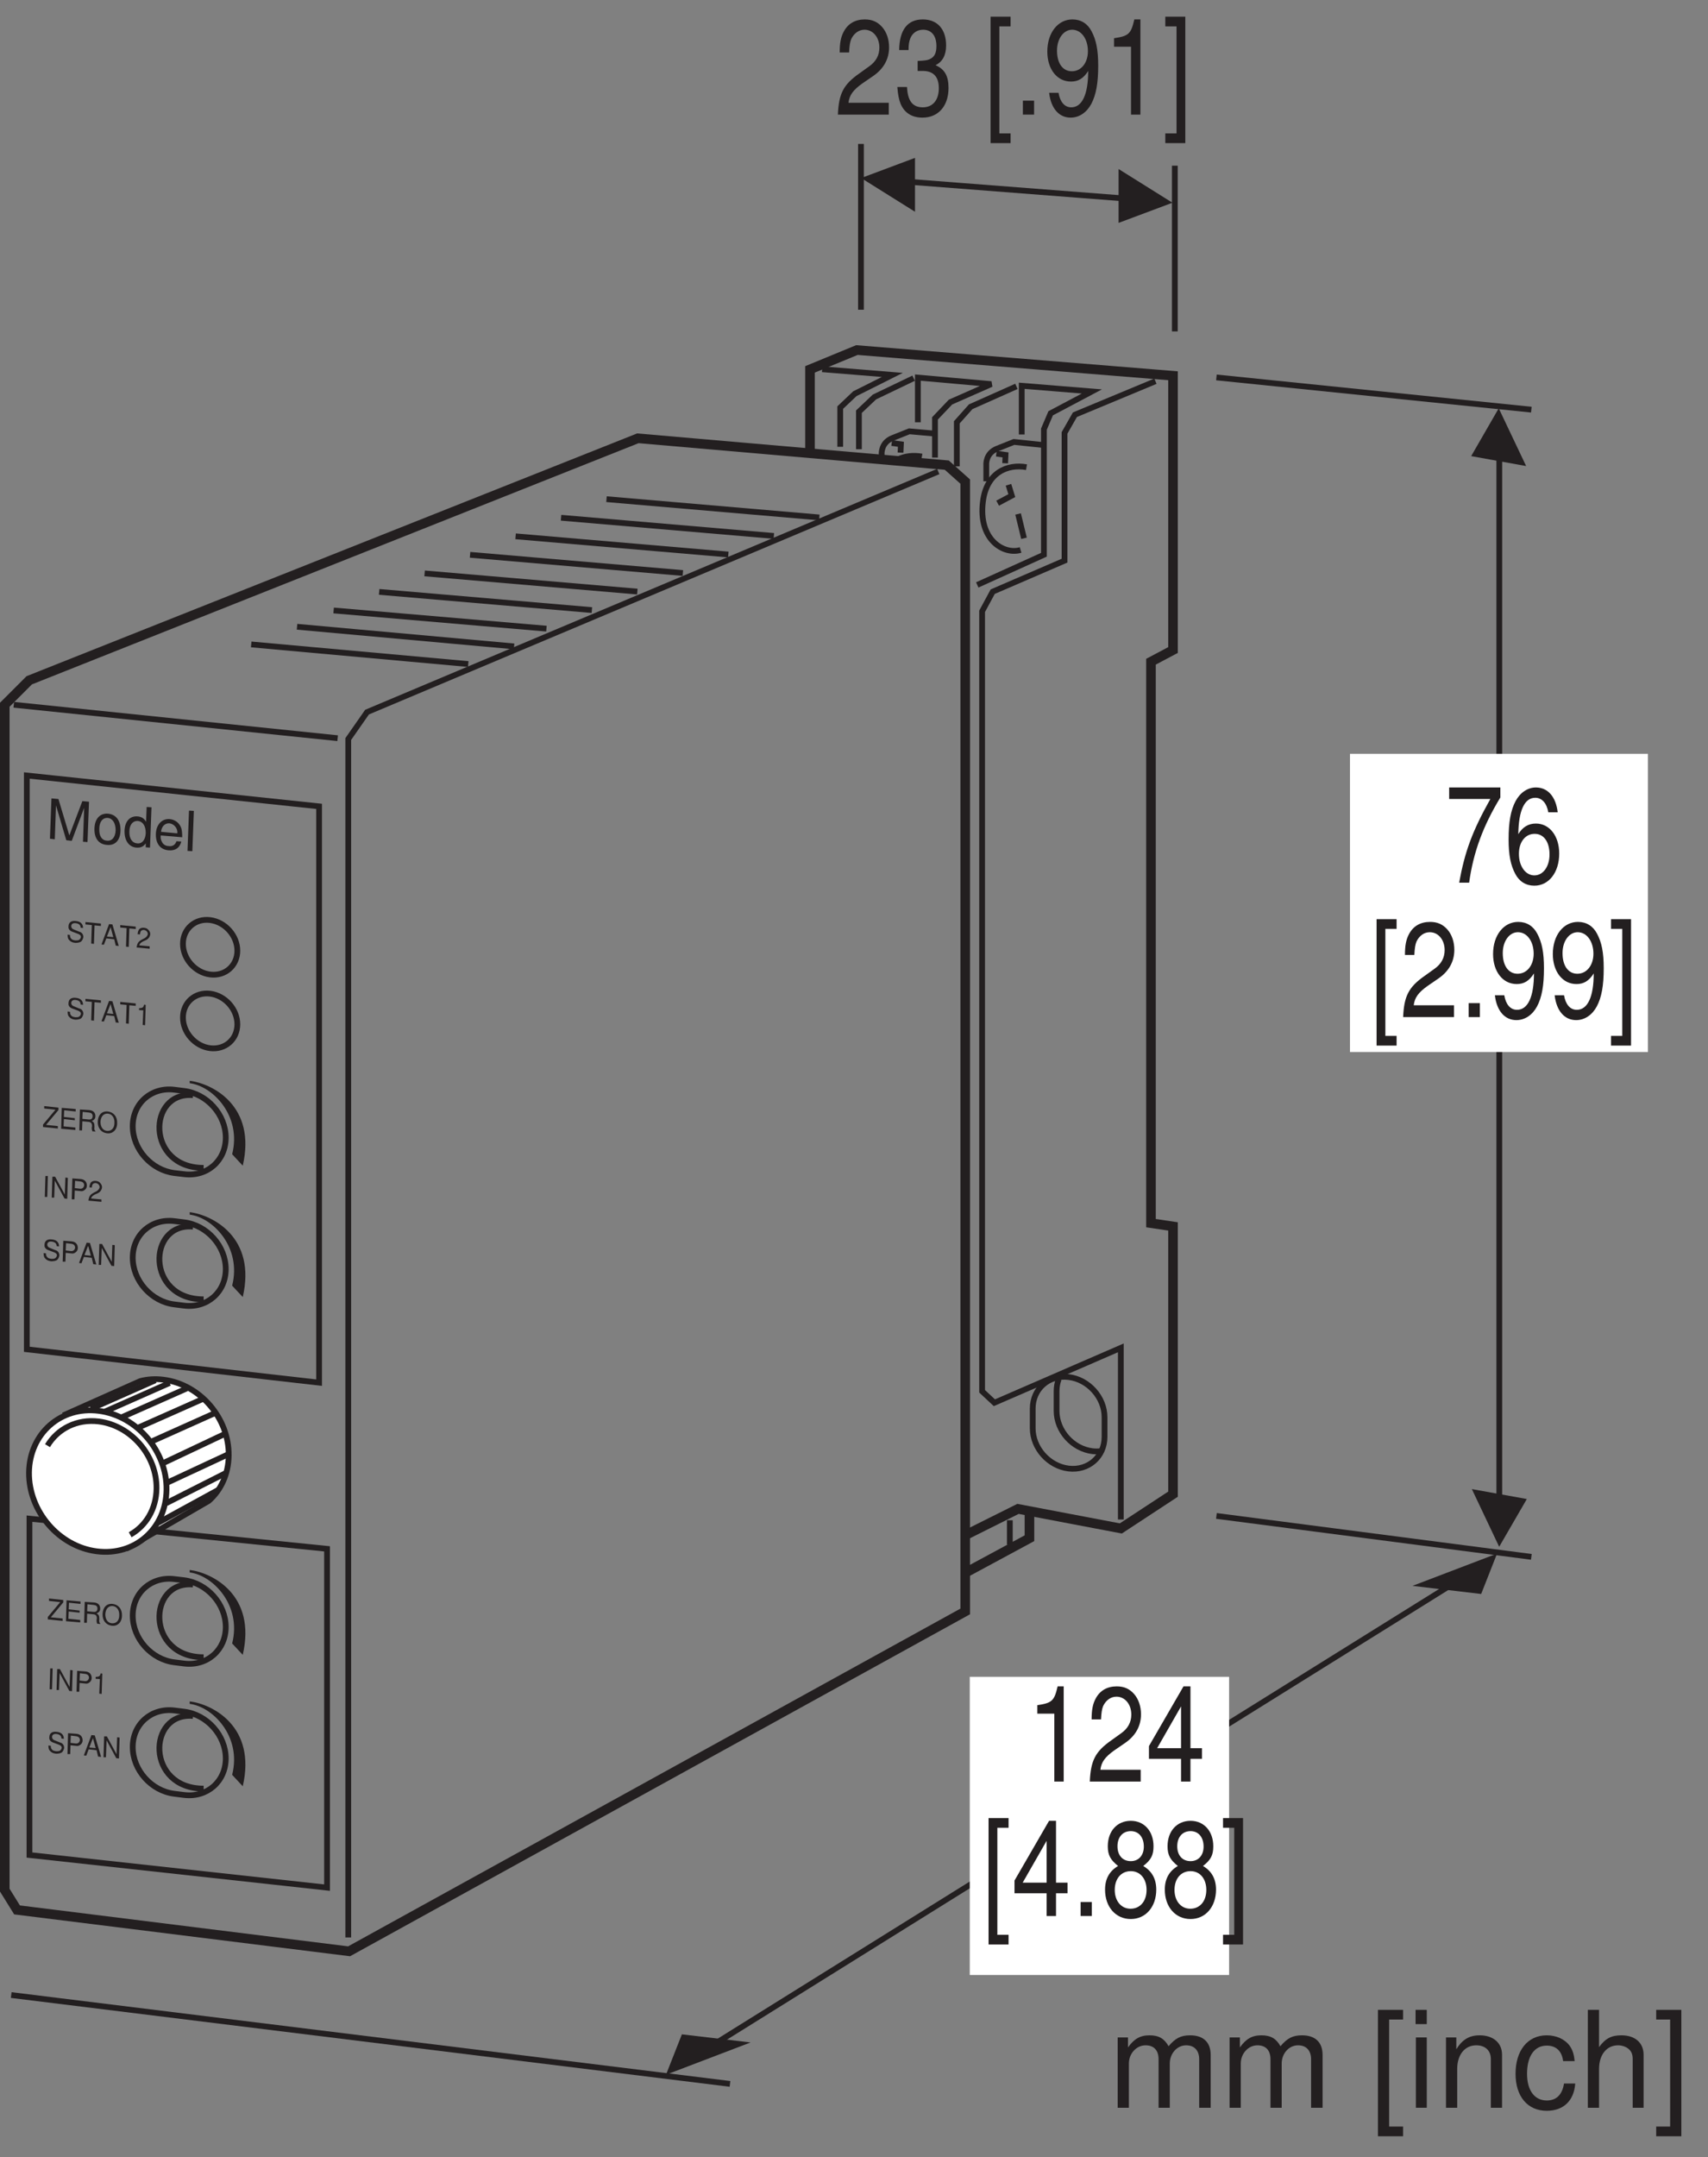 <?xml version="1.0" encoding="UTF-8"?>
<svg xmlns="http://www.w3.org/2000/svg" xmlns:xlink="http://www.w3.org/1999/xlink" width="88.09pt" height="111.17pt" viewBox="0 0 88.09 111.17" version="1.2">
<rect x="0" y="0" width="88.09" height="111.17" fill="#808080" stroke="none"/>
<defs>
<g>
<symbol overflow="visible" id="glyph0-0">
<path style="stroke:none;" d=""/>
</symbol>
<symbol overflow="visible" id="glyph0-1">
<path style="stroke:none;" d="M 1.344 0.125 L 1.984 -1.578 L 1.922 0.172 L 2.156 0.188 L 2.234 -1.891 L 1.891 -1.922 L 1.219 -0.156 L 0.656 -2.031 L 0.297 -2.062 L 0.219 0.016 L 0.469 0.047 L 0.531 -1.703 L 1.062 0.094 Z M 1.344 0.125 "/>
</symbol>
<symbol overflow="visible" id="glyph0-2">
<path style="stroke:none;" d="M 0.844 -1.484 C 0.422 -1.516 0.156 -1.219 0.141 -0.719 C 0.125 -0.219 0.359 0.094 0.781 0.125 C 1.203 0.172 1.469 -0.109 1.484 -0.594 C 1.5 -1.125 1.266 -1.438 0.844 -1.484 Z M 0.828 -1.266 C 1.094 -1.234 1.234 -0.984 1.234 -0.625 C 1.219 -0.266 1.047 -0.062 0.781 -0.094 C 0.516 -0.109 0.375 -0.344 0.391 -0.703 C 0.391 -1.062 0.562 -1.281 0.828 -1.266 Z M 0.828 -1.266 "/>
</symbol>
<symbol overflow="visible" id="glyph0-3">
<path style="stroke:none;" d="M 1.5 -1.953 L 1.25 -1.969 L 1.219 -1.203 C 1.125 -1.375 0.984 -1.469 0.781 -1.484 C 0.391 -1.516 0.125 -1.234 0.109 -0.75 C 0.094 -0.25 0.328 0.094 0.719 0.125 C 0.938 0.141 1.078 0.078 1.203 -0.094 L 1.203 0.109 L 1.422 0.125 Z M 0.797 -1.25 C 1.062 -1.219 1.203 -0.984 1.203 -0.625 C 1.188 -0.281 1.016 -0.062 0.766 -0.094 C 0.5 -0.109 0.344 -0.359 0.359 -0.703 C 0.359 -1.062 0.547 -1.266 0.797 -1.25 Z M 0.797 -1.25 "/>
</symbol>
<symbol overflow="visible" id="glyph0-4">
<path style="stroke:none;" d="M 1.5 -0.547 C 1.5 -0.766 1.484 -0.906 1.453 -1.016 C 1.359 -1.281 1.141 -1.453 0.859 -1.484 C 0.453 -1.516 0.156 -1.203 0.141 -0.719 C 0.125 -0.219 0.375 0.094 0.797 0.125 C 1.141 0.156 1.375 0 1.453 -0.328 L 1.203 -0.344 C 1.141 -0.156 1 -0.062 0.797 -0.094 C 0.656 -0.094 0.516 -0.172 0.453 -0.312 C 0.406 -0.406 0.375 -0.484 0.391 -0.641 Z M 0.406 -0.828 C 0.438 -1.109 0.609 -1.281 0.844 -1.266 C 1.078 -1.234 1.266 -1.016 1.25 -0.766 C 1.25 -0.766 1.25 -0.766 1.234 -0.75 Z M 0.406 -0.828 "/>
</symbol>
<symbol overflow="visible" id="glyph0-5">
<path style="stroke:none;" d="M 0.516 -2.047 L 0.266 -2.062 L 0.188 0.016 L 0.438 0.031 Z M 0.516 -2.047 "/>
</symbol>
<symbol overflow="visible" id="glyph1-0">
<path style="stroke:none;" d=""/>
</symbol>
<symbol overflow="visible" id="glyph1-1">
<path style="stroke:none;" d="M 0.875 -0.688 C 0.875 -0.906 0.734 -1.031 0.5 -1.047 C 0.266 -1.078 0.125 -0.969 0.125 -0.766 C 0.109 -0.641 0.188 -0.547 0.312 -0.5 L 0.562 -0.406 C 0.703 -0.359 0.766 -0.312 0.766 -0.219 C 0.75 -0.156 0.719 -0.109 0.672 -0.078 C 0.625 -0.047 0.562 -0.047 0.484 -0.047 C 0.375 -0.062 0.297 -0.078 0.25 -0.156 C 0.203 -0.203 0.203 -0.266 0.203 -0.328 L 0.078 -0.344 C 0.078 -0.25 0.094 -0.156 0.125 -0.109 C 0.203 0 0.312 0.062 0.469 0.078 C 0.594 0.078 0.688 0.062 0.766 0.016 C 0.828 -0.031 0.875 -0.125 0.891 -0.219 C 0.891 -0.359 0.812 -0.469 0.672 -0.5 L 0.406 -0.609 C 0.312 -0.641 0.266 -0.703 0.266 -0.781 C 0.266 -0.891 0.359 -0.953 0.484 -0.938 C 0.656 -0.922 0.75 -0.844 0.75 -0.703 Z M 0.875 -0.688 "/>
</symbol>
<symbol overflow="visible" id="glyph1-2">
<path style="stroke:none;" d="M 0.281 -0.438 L 0.594 -0.406 C 0.672 -0.391 0.734 -0.422 0.797 -0.469 C 0.859 -0.516 0.906 -0.594 0.906 -0.688 C 0.906 -0.891 0.781 -1.016 0.578 -1.031 L 0.156 -1.062 L 0.125 0.016 L 0.266 0.016 Z M 0.281 -0.562 L 0.297 -0.938 L 0.562 -0.906 C 0.688 -0.891 0.766 -0.828 0.766 -0.703 C 0.75 -0.594 0.672 -0.516 0.547 -0.531 Z M 0.281 -0.562 "/>
</symbol>
<symbol overflow="visible" id="glyph1-3">
<path style="stroke:none;" d="M 0.688 -0.266 L 0.766 0.062 L 0.922 0.078 L 0.594 -1.031 L 0.422 -1.047 L 0.031 0 L 0.156 0.016 L 0.281 -0.312 Z M 0.641 -0.375 L 0.312 -0.406 L 0.5 -0.891 Z M 0.641 -0.375 "/>
</symbol>
<symbol overflow="visible" id="glyph1-4">
<path style="stroke:none;" d="M 0.938 -1 L 0.812 -1.016 L 0.781 -0.141 L 0.281 -1.062 L 0.141 -1.062 L 0.109 0.016 L 0.234 0.016 L 0.266 -0.859 L 0.766 0.062 L 0.906 0.078 Z M 0.938 -1 "/>
</symbol>
<symbol overflow="visible" id="glyph1-5">
<path style="stroke:none;" d="M 0.844 -1 L 0.109 -1.078 L 0.109 -0.953 L 0.688 -0.891 L 0.047 -0.125 L 0.047 0 L 0.812 0.078 L 0.812 -0.047 L 0.203 -0.109 L 0.844 -0.875 Z M 0.844 -1 "/>
</symbol>
<symbol overflow="visible" id="glyph1-6">
<path style="stroke:none;" d="M 0.266 -0.484 L 0.828 -0.422 L 0.828 -0.531 L 0.266 -0.594 L 0.281 -0.938 L 0.875 -0.875 L 0.875 -1 L 0.156 -1.062 L 0.125 0.016 L 0.859 0.078 L 0.859 -0.047 L 0.25 -0.109 Z M 0.266 -0.484 "/>
</symbol>
<symbol overflow="visible" id="glyph1-7">
<path style="stroke:none;" d="M 0.281 -0.453 L 0.609 -0.422 C 0.734 -0.406 0.781 -0.344 0.781 -0.203 L 0.766 -0.109 C 0.766 -0.047 0.781 0.016 0.797 0.062 L 0.953 0.078 L 0.953 0.047 C 0.906 0.016 0.891 -0.031 0.906 -0.172 C 0.906 -0.359 0.875 -0.406 0.766 -0.469 C 0.891 -0.516 0.953 -0.594 0.953 -0.719 C 0.953 -0.906 0.828 -1.016 0.641 -1.031 L 0.156 -1.062 L 0.125 0.016 L 0.266 0.016 Z M 0.281 -0.578 L 0.297 -0.938 L 0.609 -0.906 C 0.688 -0.891 0.719 -0.891 0.75 -0.859 C 0.797 -0.828 0.812 -0.781 0.812 -0.703 C 0.797 -0.578 0.734 -0.531 0.594 -0.547 Z M 0.281 -0.578 "/>
</symbol>
<symbol overflow="visible" id="glyph1-8">
<path style="stroke:none;" d="M 0.578 -1.047 C 0.281 -1.078 0.078 -0.875 0.062 -0.531 C 0.047 -0.188 0.25 0.047 0.547 0.078 C 0.672 0.094 0.781 0.062 0.859 0 C 0.984 -0.078 1.062 -0.25 1.062 -0.438 C 1.078 -0.781 0.875 -1.016 0.578 -1.047 Z M 0.578 -0.938 C 0.797 -0.922 0.938 -0.719 0.922 -0.453 C 0.922 -0.188 0.766 -0.031 0.547 -0.047 C 0.328 -0.062 0.203 -0.25 0.203 -0.516 C 0.219 -0.781 0.359 -0.953 0.578 -0.938 Z M 0.578 -0.938 "/>
</symbol>
<symbol overflow="visible" id="glyph1-9">
<path style="stroke:none;" d="M 0.297 -1.062 L 0.172 -1.062 L 0.141 0.016 L 0.266 0.016 Z M 0.297 -1.062 "/>
</symbol>
<symbol overflow="visible" id="glyph1-10">
<path style="stroke:none;" d="M 0.391 -0.719 L 0.359 0.031 L 0.484 0.047 L 0.516 -1 L 0.438 -1.016 C 0.391 -0.859 0.359 -0.844 0.172 -0.828 L 0.172 -0.734 Z M 0.391 -0.719 "/>
</symbol>
<symbol overflow="visible" id="glyph1-11">
<path style="stroke:none;" d="M 0.531 -0.906 L 0.859 -0.875 L 0.859 -1 L 0.062 -1.078 L 0.062 -0.953 L 0.391 -0.922 L 0.359 0.031 L 0.5 0.047 Z M 0.531 -0.906 "/>
</symbol>
<symbol overflow="visible" id="glyph1-12">
<path style="stroke:none;" d="M 0.719 -0.062 L 0.188 -0.109 C 0.203 -0.203 0.266 -0.25 0.375 -0.312 L 0.516 -0.375 C 0.656 -0.438 0.734 -0.547 0.75 -0.688 C 0.75 -0.766 0.719 -0.844 0.656 -0.906 C 0.594 -0.984 0.531 -1 0.438 -1.016 C 0.297 -1.031 0.203 -0.984 0.156 -0.906 C 0.125 -0.844 0.109 -0.797 0.094 -0.688 L 0.219 -0.672 C 0.234 -0.75 0.234 -0.781 0.25 -0.812 C 0.281 -0.891 0.359 -0.906 0.422 -0.906 C 0.531 -0.891 0.625 -0.812 0.625 -0.688 C 0.609 -0.609 0.562 -0.547 0.469 -0.484 L 0.344 -0.422 C 0.141 -0.312 0.078 -0.234 0.047 0 L 0.719 0.062 Z M 0.719 -0.062 "/>
</symbol>
<symbol overflow="visible" id="glyph2-0">
<path style="stroke:none;" d=""/>
</symbol>
<symbol overflow="visible" id="glyph2-1">
<path style="stroke:none;" d="M 2.812 -0.609 L 0.734 -0.609 C 0.781 -1 0.969 -1.266 1.453 -1.609 L 2 -1.984 C 2.547 -2.359 2.828 -2.859 2.828 -3.469 C 2.828 -3.875 2.703 -4.25 2.469 -4.516 C 2.234 -4.781 1.953 -4.906 1.578 -4.906 C 1.078 -4.906 0.703 -4.688 0.484 -4.266 C 0.344 -4 0.281 -3.703 0.281 -3.203 L 0.766 -3.203 C 0.781 -3.531 0.812 -3.734 0.875 -3.891 C 1.016 -4.188 1.266 -4.375 1.562 -4.375 C 2 -4.375 2.328 -3.984 2.328 -3.453 C 2.328 -3.062 2.156 -2.734 1.797 -2.484 L 1.297 -2.125 C 0.469 -1.547 0.234 -1.078 0.188 0 L 2.812 0 Z M 2.812 -0.609 "/>
</symbol>
<symbol overflow="visible" id="glyph2-2">
<path style="stroke:none;" d="M 1.219 -2.25 L 1.484 -2.25 C 2.031 -2.25 2.312 -1.953 2.312 -1.359 C 2.312 -0.75 2 -0.375 1.484 -0.375 C 0.953 -0.375 0.703 -0.719 0.672 -1.422 L 0.172 -1.422 C 0.203 -1.031 0.25 -0.781 0.344 -0.547 C 0.547 -0.078 0.938 0.156 1.469 0.156 C 2.281 0.156 2.812 -0.438 2.812 -1.375 C 2.812 -2 2.609 -2.344 2.141 -2.547 C 2.5 -2.719 2.688 -3.062 2.688 -3.562 C 2.688 -4.406 2.234 -4.906 1.484 -4.906 C 0.703 -4.906 0.281 -4.375 0.266 -3.328 L 0.75 -3.328 C 0.75 -3.625 0.781 -3.781 0.844 -3.938 C 0.953 -4.203 1.188 -4.375 1.5 -4.375 C 1.938 -4.375 2.188 -4.062 2.188 -3.531 C 2.188 -3.188 2.094 -2.984 1.875 -2.875 C 1.734 -2.797 1.562 -2.781 1.219 -2.766 Z M 1.219 -2.25 "/>
</symbol>
<symbol overflow="visible" id="glyph2-3">
<path style="stroke:none;" d=""/>
</symbol>
<symbol overflow="visible" id="glyph2-4">
<path style="stroke:none;" d="M 1.391 -5.047 L 0.359 -5.047 L 0.359 1.469 L 1.391 1.469 L 1.391 0.969 L 0.812 0.969 L 0.812 -4.547 L 1.391 -4.547 Z M 1.391 -5.047 "/>
</symbol>
<symbol overflow="visible" id="glyph2-5">
<path style="stroke:none;" d="M 1.062 -0.719 L 0.484 -0.719 L 0.484 0 L 1.062 0 Z M 1.062 -0.719 "/>
</symbol>
<symbol overflow="visible" id="glyph2-6">
<path style="stroke:none;" d="M 0.297 -1.125 C 0.391 -0.312 0.812 0.156 1.406 0.156 C 1.844 0.156 2.234 -0.109 2.469 -0.547 C 2.719 -1.016 2.828 -1.625 2.828 -2.516 C 2.828 -3.344 2.719 -3.859 2.484 -4.297 C 2.281 -4.688 1.938 -4.906 1.5 -4.906 C 0.75 -4.906 0.203 -4.219 0.203 -3.25 C 0.203 -2.344 0.703 -1.703 1.422 -1.703 C 1.797 -1.703 2.062 -1.859 2.312 -2.25 C 2.312 -1.047 2 -0.375 1.438 -0.375 C 1.094 -0.375 0.859 -0.656 0.781 -1.125 Z M 1.484 -4.375 C 1.953 -4.375 2.297 -3.906 2.297 -3.266 C 2.297 -2.672 1.953 -2.234 1.469 -2.234 C 1 -2.234 0.703 -2.641 0.703 -3.297 C 0.703 -3.922 1.047 -4.375 1.484 -4.375 Z M 1.484 -4.375 "/>
</symbol>
<symbol overflow="visible" id="glyph2-7">
<path style="stroke:none;" d="M 1.438 -3.5 L 1.438 0 L 1.922 0 L 1.922 -4.906 L 1.609 -4.906 C 1.438 -4.156 1.312 -4.047 0.562 -3.938 L 0.562 -3.5 Z M 1.438 -3.5 "/>
</symbol>
<symbol overflow="visible" id="glyph2-8">
<path style="stroke:none;" d="M 0.125 1.469 L 1.156 1.469 L 1.156 -5.047 L 0.125 -5.047 L 0.125 -4.547 L 0.703 -4.547 L 0.703 0.969 L 0.125 0.969 Z M 0.125 1.469 "/>
</symbol>
<symbol overflow="visible" id="glyph2-9">
<path style="stroke:none;" d="M 2.891 -4.906 L 0.25 -4.906 L 0.25 -4.312 L 2.375 -4.312 C 1.438 -2.641 1.062 -1.609 0.766 0 L 1.281 0 C 1.5 -1.578 2 -2.922 2.891 -4.391 Z M 2.891 -4.906 "/>
</symbol>
<symbol overflow="visible" id="glyph2-10">
<path style="stroke:none;" d="M 2.766 -3.625 C 2.672 -4.438 2.25 -4.906 1.641 -4.906 C 1.219 -4.906 0.828 -4.641 0.594 -4.203 C 0.344 -3.734 0.234 -3.125 0.234 -2.234 C 0.234 -1.406 0.344 -0.891 0.578 -0.453 C 0.781 -0.062 1.125 0.156 1.562 0.156 C 2.312 0.156 2.844 -0.531 2.844 -1.5 C 2.844 -2.406 2.344 -3.047 1.641 -3.047 C 1.25 -3.047 0.953 -2.859 0.734 -2.5 C 0.75 -3.703 1.047 -4.375 1.609 -4.375 C 1.953 -4.375 2.203 -4.094 2.281 -3.625 Z M 1.578 -2.516 C 2.047 -2.516 2.344 -2.109 2.344 -1.453 C 2.344 -0.828 2.016 -0.375 1.562 -0.375 C 1.109 -0.375 0.766 -0.844 0.766 -1.484 C 0.766 -2.094 1.094 -2.516 1.578 -2.516 Z M 1.578 -2.516 "/>
</symbol>
<symbol overflow="visible" id="glyph2-11">
<path style="stroke:none;" d="M 1.812 -1.172 L 1.812 0 L 2.297 0 L 2.297 -1.172 L 2.891 -1.172 L 2.891 -1.719 L 2.297 -1.719 L 2.297 -4.906 L 1.938 -4.906 L 0.156 -1.828 L 0.156 -1.172 Z M 1.812 -1.719 L 0.578 -1.719 L 1.812 -3.875 Z M 1.812 -1.719 "/>
</symbol>
<symbol overflow="visible" id="glyph2-12">
<path style="stroke:none;" d="M 2.172 -2.578 C 2.578 -2.891 2.703 -3.141 2.703 -3.594 C 2.703 -4.375 2.219 -4.906 1.531 -4.906 C 0.828 -4.906 0.344 -4.375 0.344 -3.594 C 0.344 -3.141 0.484 -2.891 0.875 -2.578 C 0.422 -2.312 0.203 -1.906 0.203 -1.359 C 0.203 -0.469 0.75 0.156 1.531 0.156 C 2.297 0.156 2.844 -0.469 2.844 -1.359 C 2.844 -1.906 2.625 -2.312 2.172 -2.578 Z M 1.531 -4.375 C 1.938 -4.375 2.203 -4.062 2.203 -3.578 C 2.203 -3.125 1.938 -2.828 1.531 -2.828 C 1.109 -2.828 0.844 -3.125 0.844 -3.594 C 0.844 -4.062 1.109 -4.375 1.531 -4.375 Z M 1.531 -2.312 C 2.016 -2.312 2.344 -1.922 2.344 -1.344 C 2.344 -0.766 2.016 -0.375 1.516 -0.375 C 1.031 -0.375 0.703 -0.781 0.703 -1.344 C 0.703 -1.922 1.031 -2.312 1.531 -2.312 Z M 1.531 -2.312 "/>
</symbol>
<symbol overflow="visible" id="glyph3-0">
<path style="stroke:none;" d=""/>
</symbol>
<symbol overflow="visible" id="glyph3-1">
<path style="stroke:none;" d="M 0.484 -3.625 L 0.484 0 L 1.062 0 L 1.062 -2.281 C 1.062 -2.797 1.453 -3.219 1.922 -3.219 C 2.344 -3.219 2.594 -2.969 2.594 -2.5 L 2.594 0 L 3.172 0 L 3.172 -2.281 C 3.172 -2.797 3.547 -3.219 4.016 -3.219 C 4.438 -3.219 4.688 -2.953 4.688 -2.5 L 4.688 0 L 5.281 0 L 5.281 -2.719 C 5.281 -3.375 4.906 -3.734 4.219 -3.734 C 3.734 -3.734 3.453 -3.578 3.109 -3.172 C 2.891 -3.562 2.609 -3.734 2.125 -3.734 C 1.641 -3.734 1.328 -3.547 1.016 -3.109 L 1.016 -3.625 Z M 0.484 -3.625 "/>
</symbol>
<symbol overflow="visible" id="glyph3-2">
<path style="stroke:none;" d=""/>
</symbol>
<symbol overflow="visible" id="glyph3-3">
<path style="stroke:none;" d="M 1.734 -5.047 L 0.438 -5.047 L 0.438 1.469 L 1.734 1.469 L 1.734 0.969 L 1.016 0.969 L 1.016 -4.547 L 1.734 -4.547 Z M 1.734 -5.047 "/>
</symbol>
<symbol overflow="visible" id="glyph3-4">
<path style="stroke:none;" d="M 1.031 -3.625 L 0.469 -3.625 L 0.469 0 L 1.031 0 Z M 1.031 -5.047 L 0.453 -5.047 L 0.453 -4.312 L 1.031 -4.312 Z M 1.031 -5.047 "/>
</symbol>
<symbol overflow="visible" id="glyph3-5">
<path style="stroke:none;" d="M 0.484 -3.625 L 0.484 0 L 1.062 0 L 1.062 -2 C 1.062 -2.734 1.453 -3.219 2.047 -3.219 C 2.5 -3.219 2.797 -2.953 2.797 -2.516 L 2.797 0 L 3.375 0 L 3.375 -2.734 C 3.375 -3.344 2.922 -3.734 2.219 -3.734 C 1.688 -3.734 1.328 -3.516 1.016 -3.016 L 1.016 -3.625 Z M 0.484 -3.625 "/>
</symbol>
<symbol overflow="visible" id="glyph3-6">
<path style="stroke:none;" d="M 3.266 -2.406 C 3.234 -2.766 3.156 -2.984 3.016 -3.188 C 2.766 -3.531 2.328 -3.734 1.828 -3.734 C 0.844 -3.734 0.219 -2.953 0.219 -1.75 C 0.219 -0.578 0.844 0.156 1.828 0.156 C 2.688 0.156 3.234 -0.359 3.297 -1.25 L 2.719 -1.25 C 2.625 -0.672 2.328 -0.375 1.828 -0.375 C 1.203 -0.375 0.812 -0.891 0.812 -1.75 C 0.812 -2.656 1.188 -3.203 1.828 -3.203 C 2.312 -3.203 2.609 -2.922 2.672 -2.406 Z M 3.266 -2.406 "/>
</symbol>
<symbol overflow="visible" id="glyph3-7">
<path style="stroke:none;" d="M 0.484 -5.047 L 0.484 0 L 1.062 0 L 1.062 -2 C 1.062 -2.734 1.453 -3.219 2.047 -3.219 C 2.234 -3.219 2.422 -3.156 2.547 -3.062 C 2.719 -2.938 2.797 -2.766 2.797 -2.516 L 2.797 0 L 3.359 0 L 3.359 -2.734 C 3.359 -3.344 2.922 -3.734 2.219 -3.734 C 1.703 -3.734 1.391 -3.578 1.062 -3.125 L 1.062 -5.047 Z M 0.484 -5.047 "/>
</symbol>
<symbol overflow="visible" id="glyph3-8">
<path style="stroke:none;" d="M 0.156 1.469 L 1.453 1.469 L 1.453 -5.047 L 0.156 -5.047 L 0.156 -4.547 L 0.875 -4.547 L 0.875 0.969 L 0.156 0.969 Z M 0.156 1.469 "/>
</symbol>
</g>
<clipPath id="clip1">
  <path d="M 43 0.156 L 62 0.156 L 62 8 L 43 8 Z M 43 0.156 "/>
</clipPath>
<clipPath id="clip2">
  <path d="M 57 103 L 87 103 L 87 110.191 L 57 110.191 Z M 57 103 "/>
</clipPath>
</defs>
<g id="surface1">
<path style="fill:none;stroke-width:5;stroke-linecap:butt;stroke-linejoin:miter;stroke:rgb(13.73%,12.16%,12.549%);stroke-opacity:1;stroke-miterlimit:4;" d="M 332.304 884.863 L 15.234 758.887 L 2.486 746.14 L 2.486 129.049 L 8.88 118.748 L 181.859 97.2 L 502.837 274.126 L 502.837 862.328 L 493.246 870.892 Z M 332.304 884.863 " transform="matrix(0.099,0,0,-0.099,-0,110.191)"/>
<path style="fill:none;stroke-width:3;stroke-linecap:butt;stroke-linejoin:miter;stroke:rgb(13.73%,12.16%,12.549%);stroke-opacity:1;stroke-miterlimit:4;" d="M 181.425 104.422 L 181.425 728.301 L 191.213 742.311 L 488.787 867.577 " transform="matrix(0.099,0,0,-0.099,-0,110.191)"/>
<path style="fill:none;stroke-width:3;stroke-linecap:butt;stroke-linejoin:miter;stroke:rgb(13.73%,12.16%,12.549%);stroke-opacity:1;stroke-miterlimit:4;" d="M 7.183 746.14 L 175.9 728.735 " transform="matrix(0.099,0,0,-0.099,-0,110.191)"/>
<path style="fill:none;stroke-width:3;stroke-linecap:butt;stroke-linejoin:miter;stroke:rgb(13.73%,12.16%,12.549%);stroke-opacity:1;stroke-miterlimit:4;" d="M 170.375 130.351 L 170.375 306.725 L 15.352 322.432 L 15.352 147.322 Z M 170.375 130.351 " transform="matrix(0.099,0,0,-0.099,-0,110.191)"/>
<path style="fill:none;stroke-width:3;stroke-linecap:butt;stroke-linejoin:miter;stroke:rgb(13.73%,12.16%,12.549%);stroke-opacity:1;stroke-miterlimit:4;" d="M 166.231 393.234 L 166.231 693.255 L 13.971 709.318 L 13.971 410.599 Z M 166.231 393.234 " transform="matrix(0.099,0,0,-0.099,-0,110.191)"/>
<path style="fill:none;stroke-width:3;stroke-linecap:butt;stroke-linejoin:miter;stroke:rgb(13.73%,12.16%,12.549%);stroke-opacity:1;stroke-miterlimit:4;" d="M 95.902 247.013 C 107.9 245.513 117.609 254.038 117.609 266.035 C 117.609 277.994 107.9 288.886 95.902 290.386 L 90.851 290.978 C 78.853 292.478 69.144 283.953 69.144 271.955 C 69.144 259.997 78.853 249.104 90.851 247.644 Z M 95.902 247.013 " transform="matrix(0.099,0,0,-0.099,-0,110.191)"/>
<path style=" stroke:none;fill-rule:nonzero;fill:rgb(13.73%,12.16%,12.549%);fill-opacity:1;" d="M 12.52 85.289 C 13.234 82.219 10.969 81.062 9.785 80.914 L 9.785 81.043 C 10.969 81.188 12.477 82.727 11.973 84.703 L 12.52 85.289 "/>
<path style="fill:none;stroke-width:3;stroke-linecap:butt;stroke-linejoin:miter;stroke:rgb(13.73%,12.16%,12.549%);stroke-opacity:1;stroke-miterlimit:4;" d="M 100.559 288.136 C 76.761 290.268 75.893 250.288 106.085 250.288 " transform="matrix(0.099,0,0,-0.099,-0,110.191)"/>
<g style="fill:rgb(13.73%,12.16%,12.549%);fill-opacity:1;">
  <use xlink:href="#glyph0-1" x="2.357" y="43.211"/>
  <use xlink:href="#glyph0-2" x="4.73" y="43.42"/>
  <use xlink:href="#glyph0-3" x="6.314" y="43.56"/>
  <use xlink:href="#glyph0-4" x="7.898" y="43.699"/>
  <use xlink:href="#glyph0-5" x="9.482" y="43.839"/>
</g>
<path style="fill:none;stroke-width:3;stroke-linecap:butt;stroke-linejoin:miter;stroke:rgb(13.73%,12.16%,12.549%);stroke-opacity:1;stroke-miterlimit:4;" d="M 95.902 178.579 C 107.9 177.118 117.609 185.643 117.609 197.601 C 117.609 209.56 107.9 220.492 95.902 221.952 L 90.851 222.583 C 78.853 224.044 69.144 215.519 69.144 203.561 C 69.144 191.563 78.853 180.67 90.851 179.21 Z M 95.902 178.579 " transform="matrix(0.099,0,0,-0.099,-0,110.191)"/>
<path style=" stroke:none;fill-rule:nonzero;fill:rgb(13.73%,12.16%,12.549%);fill-opacity:1;" d="M 12.52 92.062 C 13.234 88.992 10.969 87.832 9.785 87.688 L 9.785 87.816 C 10.969 87.961 12.477 89.496 11.973 91.473 L 12.52 92.062 "/>
<path style="fill:none;stroke-width:3;stroke-linecap:butt;stroke-linejoin:miter;stroke:rgb(13.73%,12.16%,12.549%);stroke-opacity:1;stroke-miterlimit:4;" d="M 100.559 219.702 C 76.761 221.833 75.893 181.894 106.085 181.894 " transform="matrix(0.099,0,0,-0.099,-0,110.191)"/>
<g style="fill:rgb(13.73%,12.16%,12.549%);fill-opacity:1;">
  <use xlink:href="#glyph1-1" x="2.418" y="90.305"/>
  <use xlink:href="#glyph1-2" x="3.355" y="90.388"/>
  <use xlink:href="#glyph1-3" x="4.293" y="90.471"/>
  <use xlink:href="#glyph1-4" x="5.23" y="90.553"/>
</g>
<g style="fill:rgb(13.73%,12.16%,12.549%);fill-opacity:1;">
  <use xlink:href="#glyph1-5" x="2.418" y="83.463"/>
  <use xlink:href="#glyph1-6" x="3.277" y="83.539"/>
  <use xlink:href="#glyph1-7" x="4.214" y="83.621"/>
  <use xlink:href="#glyph1-8" x="5.228" y="83.711"/>
</g>
<g style="fill:rgb(13.73%,12.16%,12.549%);fill-opacity:1;">
  <use xlink:href="#glyph1-9" x="2.418" y="87.051"/>
  <use xlink:href="#glyph1-4" x="2.809" y="87.085"/>
  <use xlink:href="#glyph1-2" x="3.823" y="87.175"/>
  <use xlink:href="#glyph1-10" x="4.76" y="87.257"/>
</g>
<path style="fill:none;stroke-width:3;stroke-linecap:butt;stroke-linejoin:miter;stroke:rgb(13.73%,12.16%,12.549%);stroke-opacity:1;stroke-miterlimit:4;" d="M 95.902 501.766 C 107.9 500.266 117.609 508.791 117.609 520.789 C 117.609 532.747 107.9 543.639 95.902 545.1 L 90.851 545.731 C 78.853 547.231 69.144 538.706 69.144 526.709 C 69.144 514.75 78.853 503.858 90.851 502.358 Z M 95.902 501.766 " transform="matrix(0.099,0,0,-0.099,-0,110.191)"/>
<path style=" stroke:none;fill-rule:nonzero;fill:rgb(13.73%,12.16%,12.549%);fill-opacity:1;" d="M 12.52 60.078 C 13.234 57.008 10.969 55.848 9.785 55.703 L 9.785 55.828 C 10.969 55.973 12.477 57.512 11.973 59.488 L 12.52 60.078 "/>
<path style="fill:none;stroke-width:3;stroke-linecap:butt;stroke-linejoin:miter;stroke:rgb(13.73%,12.16%,12.549%);stroke-opacity:1;stroke-miterlimit:4;" d="M 100.559 542.89 C 76.761 544.981 75.893 505.042 106.085 505.042 " transform="matrix(0.099,0,0,-0.099,-0,110.191)"/>
<path style="fill:none;stroke-width:3;stroke-linecap:butt;stroke-linejoin:miter;stroke:rgb(13.73%,12.16%,12.549%);stroke-opacity:1;stroke-miterlimit:4;" d="M 95.902 433.332 C 107.9 431.872 117.609 440.357 117.609 452.355 C 117.609 464.313 107.9 475.245 95.902 476.705 L 90.851 477.337 C 78.853 478.797 69.144 470.272 69.144 458.314 C 69.144 446.316 78.853 435.424 90.851 433.963 Z M 95.902 433.332 " transform="matrix(0.099,0,0,-0.099,-0,110.191)"/>
<path style=" stroke:none;fill-rule:nonzero;fill:rgb(13.73%,12.16%,12.549%);fill-opacity:1;" d="M 12.52 66.848 C 13.234 63.777 10.969 62.621 9.785 62.473 L 9.785 62.602 C 10.969 62.746 12.477 64.281 11.973 66.262 L 12.52 66.848 "/>
<path style="fill:none;stroke-width:3;stroke-linecap:butt;stroke-linejoin:miter;stroke:rgb(13.73%,12.16%,12.549%);stroke-opacity:1;stroke-miterlimit:4;" d="M 100.559 474.456 C 76.761 476.587 75.893 436.608 106.085 436.608 " transform="matrix(0.099,0,0,-0.099,-0,110.191)"/>
<g style="fill:rgb(13.73%,12.16%,12.549%);fill-opacity:1;">
  <use xlink:href="#glyph1-1" x="2.171" y="64.927"/>
  <use xlink:href="#glyph1-2" x="3.108" y="65.009"/>
  <use xlink:href="#glyph1-3" x="4.045" y="65.092"/>
  <use xlink:href="#glyph1-4" x="4.982" y="65.175"/>
</g>
<g style="fill:rgb(13.73%,12.16%,12.549%);fill-opacity:1;">
  <use xlink:href="#glyph1-5" x="2.171" y="58.085"/>
  <use xlink:href="#glyph1-6" x="3.029" y="58.16"/>
  <use xlink:href="#glyph1-7" x="3.966" y="58.243"/>
  <use xlink:href="#glyph1-8" x="4.98" y="58.332"/>
</g>
<g style="fill:rgb(13.73%,12.16%,12.549%);fill-opacity:1;">
  <use xlink:href="#glyph1-1" x="3.408" y="48.516"/>
  <use xlink:href="#glyph1-11" x="4.345" y="48.599"/>
  <use xlink:href="#glyph1-3" x="5.203" y="48.675"/>
  <use xlink:href="#glyph1-11" x="6.14" y="48.757"/>
  <use xlink:href="#glyph1-12" x="6.999" y="48.833"/>
</g>
<g style="fill:rgb(13.73%,12.16%,12.549%);fill-opacity:1;">
  <use xlink:href="#glyph1-1" x="3.408" y="52.475"/>
  <use xlink:href="#glyph1-11" x="4.345" y="52.558"/>
  <use xlink:href="#glyph1-3" x="5.203" y="52.634"/>
  <use xlink:href="#glyph1-11" x="6.14" y="52.716"/>
  <use xlink:href="#glyph1-10" x="6.999" y="52.792"/>
</g>
<g style="fill:rgb(13.73%,12.16%,12.549%);fill-opacity:1;">
  <use xlink:href="#glyph1-9" x="2.171" y="61.673"/>
  <use xlink:href="#glyph1-4" x="2.561" y="61.707"/>
  <use xlink:href="#glyph1-2" x="3.575" y="61.796"/>
  <use xlink:href="#glyph1-12" x="4.513" y="61.879"/>
</g>
<path style=" stroke:none;fill-rule:nonzero;fill:rgb(100%,100%,100%);fill-opacity:1;" d="M 10.766 77.359 C 11.391 76.809 11.781 75.984 11.793 75.023 C 11.816 73.102 10.312 71.352 8.43 71.117 C 8.012 71.062 7.605 71.09 7.234 71.188 L 3.402 72.895 L 6.641 79.75 L 10.766 77.359 "/>
<path style="fill:none;stroke-width:3;stroke-linecap:butt;stroke-linejoin:miter;stroke:rgb(13.73%,12.16%,12.549%);stroke-opacity:1;stroke-miterlimit:4;" d="M 108.768 331.707 C 115.083 337.272 119.03 345.599 119.148 355.308 C 119.385 374.725 104.19 392.406 85.168 394.774 C 80.945 395.326 76.84 395.05 73.091 394.063 L 34.375 376.817 L 67.092 307.554 Z M 108.768 331.707 " transform="matrix(0.099,0,0,-0.099,-0,110.191)"/>
<path style=" stroke:none;fill-rule:nonzero;fill:rgb(100%,100%,100%);fill-opacity:1;" d="M 4.996 79.961 C 6.957 80.211 8.562 78.789 8.586 76.789 C 8.613 74.789 7.047 72.969 5.086 72.723 C 3.129 72.477 1.523 73.895 1.496 75.895 C 1.473 77.895 3.039 79.715 4.996 79.961 "/>
<path style="fill:none;stroke-width:3;stroke-linecap:butt;stroke-linejoin:miter;stroke:rgb(13.73%,12.16%,12.549%);stroke-opacity:1;stroke-miterlimit:4;" d="M 50.477 305.423 C 70.289 302.897 86.51 317.262 86.746 337.469 C 87.023 357.676 71.197 376.067 51.385 378.553 C 31.612 381.039 15.392 366.713 15.115 346.507 C 14.879 326.3 30.705 307.909 50.477 305.423 Z M 50.477 305.423 " transform="matrix(0.099,0,0,-0.099,-0,110.191)"/>
<path style="fill-rule:nonzero;fill:rgb(100%,100%,100%);fill-opacity:1;stroke-width:3;stroke-linecap:butt;stroke-linejoin:miter;stroke:rgb(13.73%,12.16%,12.549%);stroke-opacity:1;stroke-miterlimit:4;" d="M 67.803 314.066 C 75.972 318.604 81.418 327.405 81.537 338.14 C 81.774 355.268 68.316 370.897 51.503 373.028 C 40.097 374.449 30.073 369.279 24.745 360.438 " transform="matrix(0.099,0,0,-0.099,-0,110.191)"/>
<path style="fill:none;stroke-width:3;stroke-linecap:butt;stroke-linejoin:miter;stroke:rgb(13.73%,12.16%,12.549%);stroke-opacity:1;stroke-miterlimit:4;" d="M 47.359 379.619 L 80.905 394.458 " transform="matrix(0.099,0,0,-0.099,-0,110.191)"/>
<path style="fill:none;stroke-width:3;stroke-linecap:butt;stroke-linejoin:miter;stroke:rgb(13.73%,12.16%,12.549%);stroke-opacity:1;stroke-miterlimit:4;" d="M 54.779 378.237 L 88.364 393.077 " transform="matrix(0.099,0,0,-0.099,-0,110.191)"/>
<path style="fill:none;stroke-width:3;stroke-linecap:butt;stroke-linejoin:miter;stroke:rgb(13.73%,12.16%,12.549%);stroke-opacity:1;stroke-miterlimit:4;" d="M 63.698 375.356 L 97.284 390.235 " transform="matrix(0.099,0,0,-0.099,-0,110.191)"/>
<path style="fill:none;stroke-width:3;stroke-linecap:butt;stroke-linejoin:miter;stroke:rgb(13.73%,12.16%,12.549%);stroke-opacity:1;stroke-miterlimit:4;" d="M 71.986 369.831 L 105.572 384.71 " transform="matrix(0.099,0,0,-0.099,-0,110.191)"/>
<path style="fill:none;stroke-width:3;stroke-linecap:butt;stroke-linejoin:miter;stroke:rgb(13.73%,12.16%,12.549%);stroke-opacity:1;stroke-miterlimit:4;" d="M 79.406 362.806 L 112.36 377.566 " transform="matrix(0.099,0,0,-0.099,-0,110.191)"/>
<path style="fill:none;stroke-width:3;stroke-linecap:butt;stroke-linejoin:miter;stroke:rgb(13.73%,12.16%,12.549%);stroke-opacity:1;stroke-miterlimit:4;" d="M 84.931 351.321 L 117.333 366.634 " transform="matrix(0.099,0,0,-0.099,-0,110.191)"/>
<path style="fill:none;stroke-width:3;stroke-linecap:butt;stroke-linejoin:miter;stroke:rgb(13.73%,12.16%,12.549%);stroke-opacity:1;stroke-miterlimit:4;" d="M 87.062 341.139 L 119.7 356.334 " transform="matrix(0.099,0,0,-0.099,-0,110.191)"/>
<path style="fill:none;stroke-width:3;stroke-linecap:butt;stroke-linejoin:miter;stroke:rgb(13.73%,12.16%,12.549%);stroke-opacity:1;stroke-miterlimit:4;" d="M 86.667 330.523 L 117.333 346.033 " transform="matrix(0.099,0,0,-0.099,-0,110.191)"/>
<path style="fill:none;stroke-width:3;stroke-linecap:butt;stroke-linejoin:miter;stroke:rgb(13.73%,12.16%,12.549%);stroke-opacity:1;stroke-miterlimit:4;" d="M 82.405 320.301 L 113.741 337.429 " transform="matrix(0.099,0,0,-0.099,-0,110.191)"/>
<path style="fill:none;stroke-width:5;stroke-linecap:butt;stroke-linejoin:miter;stroke:rgb(13.73%,12.16%,12.549%);stroke-opacity:1;stroke-miterlimit:4;" d="M 421.971 878.746 L 421.971 920.737 L 446.4 930.801 L 611.092 917.422 L 611.092 774.634 L 599.607 768.556 L 599.607 476.271 L 611.092 474.574 L 611.092 335.18 L 583.9 317.341 L 530.344 327.523 L 503.152 313.947 " transform="matrix(0.099,0,0,-0.099,-0,110.191)"/>
<path style="fill:none;stroke-width:3;stroke-linecap:butt;stroke-linejoin:miter;stroke:rgb(13.73%,12.16%,12.549%);stroke-opacity:1;stroke-miterlimit:4;" d="M 428.325 920.816 L 464.87 917.856 L 445.335 908.069 L 437.718 900.846 L 437.718 880.443 " transform="matrix(0.099,0,0,-0.099,-0,110.191)"/>
<path style="fill:none;stroke-width:3;stroke-linecap:butt;stroke-linejoin:miter;stroke:rgb(13.73%,12.16%,12.549%);stroke-opacity:1;stroke-miterlimit:4;" d="M 447.466 879.18 L 447.466 898.715 L 455.556 906.372 L 475.96 916.159 " transform="matrix(0.099,0,0,-0.099,-0,110.191)"/>
<path style="fill:none;stroke-width:3;stroke-linecap:butt;stroke-linejoin:miter;stroke:rgb(13.73%,12.16%,12.549%);stroke-opacity:1;stroke-miterlimit:4;" d="M 487.09 874.838 L 487.09 895.242 L 495.18 903.728 L 516.413 913.081 L 478.17 916.475 L 478.17 893.19 " transform="matrix(0.099,0,0,-0.099,-0,110.191)"/>
<path style="fill:none;stroke-width:3;stroke-linecap:butt;stroke-linejoin:miter;stroke:rgb(13.73%,12.16%,12.549%);stroke-opacity:1;stroke-miterlimit:4;" d="M 498.456 870.26 L 498.456 893.19 L 505.678 901.281 L 529.516 911.897 " transform="matrix(0.099,0,0,-0.099,-0,110.191)"/>
<path style="fill:none;stroke-width:3;stroke-linecap:butt;stroke-linejoin:miter;stroke:rgb(13.73%,12.16%,12.549%);stroke-opacity:1;stroke-miterlimit:4;" d="M 509.112 808.535 L 543.842 824.243 L 543.842 889.638 L 547.354 897.887 L 568.824 909.253 L 532.278 912.213 L 532.278 886.836 " transform="matrix(0.099,0,0,-0.099,-0,110.191)"/>
<path style="fill:none;stroke-width:3;stroke-linecap:butt;stroke-linejoin:miter;stroke:rgb(13.73%,12.16%,12.549%);stroke-opacity:1;stroke-miterlimit:4;" d="M 534.765 869.826 C 524.74 871.642 513.966 866.945 512.072 851.988 C 509.506 832.018 522.964 824.085 531.686 826.729 " transform="matrix(0.099,0,0,-0.099,-0,110.191)"/>
<path style="fill:none;stroke-width:3;stroke-linecap:butt;stroke-linejoin:miter;stroke:rgb(13.73%,12.16%,12.549%);stroke-opacity:1;stroke-miterlimit:4;" d="M 519.728 851.08 L 527.108 855.026 L 525.372 860.67 " transform="matrix(0.099,0,0,-0.099,-0,110.191)"/>
<path style="fill:none;stroke-width:3;stroke-linecap:butt;stroke-linejoin:miter;stroke:rgb(13.73%,12.16%,12.549%);stroke-opacity:1;stroke-miterlimit:4;" d="M 530.384 845.476 L 533.462 832.807 " transform="matrix(0.099,0,0,-0.099,-0,110.191)"/>
<path style="fill:none;stroke-width:3;stroke-linecap:butt;stroke-linejoin:miter;stroke:rgb(13.73%,12.16%,12.549%);stroke-opacity:1;stroke-miterlimit:4;" d="M 543.96 881.311 L 528.213 882.968 L 519.491 879.495 C 513.374 877.088 513.808 871.207 513.808 871.207 L 513.808 862.486 " transform="matrix(0.099,0,0,-0.099,-0,110.191)"/>
<path style="fill:none;stroke-width:3;stroke-linecap:butt;stroke-linejoin:miter;stroke:rgb(13.73%,12.16%,12.549%);stroke-opacity:1;stroke-miterlimit:4;" d="M 519.057 876.891 L 523.833 876.22 L 523.635 871.878 " transform="matrix(0.099,0,0,-0.099,-0,110.191)"/>
<path style="fill:none;stroke-width:3;stroke-linecap:butt;stroke-linejoin:miter;stroke:rgb(13.73%,12.16%,12.549%);stroke-opacity:1;stroke-miterlimit:4;" d="M 480.262 875.351 C 475.921 876.141 471.461 875.707 467.594 873.773 " transform="matrix(0.099,0,0,-0.099,-0,110.191)"/>
<path style="fill:none;stroke-width:3;stroke-linecap:butt;stroke-linejoin:miter;stroke:rgb(13.73%,12.16%,12.549%);stroke-opacity:1;stroke-miterlimit:4;" d="M 487.405 887.27 L 473.711 888.494 L 464.989 885.021 C 458.872 882.613 459.306 876.733 459.306 876.733 L 459.306 874.089 " transform="matrix(0.099,0,0,-0.099,-0,110.191)"/>
<path style="fill:none;stroke-width:3;stroke-linecap:butt;stroke-linejoin:miter;stroke:rgb(13.73%,12.16%,12.549%);stroke-opacity:1;stroke-miterlimit:4;" d="M 464.555 882.416 L 469.33 881.745 L 469.133 877.404 " transform="matrix(0.099,0,0,-0.099,-0,110.191)"/>
<path style="fill:none;stroke-width:3;stroke-linecap:butt;stroke-linejoin:miter;stroke:rgb(13.73%,12.16%,12.549%);stroke-opacity:1;stroke-miterlimit:4;" d="M 583.9 321.998 L 583.9 411.349 L 518.031 382.776 L 511.638 388.735 L 511.638 794.801 L 517.163 805.023 L 554.577 821.165 L 554.577 887.665 L 559.983 897.137 L 601.936 914.581 " transform="matrix(0.099,0,0,-0.099,-0,110.191)"/>
<path style="fill:none;stroke-width:3;stroke-linecap:butt;stroke-linejoin:miter;stroke:rgb(13.73%,12.16%,12.549%);stroke-opacity:1;stroke-miterlimit:4;" d="M 556.708 348.519 C 567.008 347.296 575.415 354.676 575.415 364.977 L 575.415 375.238 C 575.415 385.578 567.008 394.931 556.708 396.155 C 546.368 397.418 538.001 390.038 538.001 379.737 L 538.001 369.476 C 538.001 359.175 546.368 349.782 556.708 348.519 Z M 556.708 348.519 " transform="matrix(0.099,0,0,-0.099,-0,110.191)"/>
<path style="fill:none;stroke-width:3;stroke-linecap:butt;stroke-linejoin:miter;stroke:rgb(13.73%,12.16%,12.549%);stroke-opacity:1;stroke-miterlimit:4;" d="M 551.577 395.129 C 550.827 393.195 550.433 391.024 550.433 388.735 L 550.433 378.514 C 550.433 368.173 558.8 358.82 569.14 357.557 C 570.56 357.399 571.942 357.399 573.284 357.518 " transform="matrix(0.099,0,0,-0.099,-0,110.191)"/>
<path style="fill:none;stroke-width:5;stroke-linecap:butt;stroke-linejoin:miter;stroke:rgb(13.73%,12.16%,12.549%);stroke-opacity:1;stroke-miterlimit:4;" d="M 503.152 294.372 L 536.304 312.25 L 536.304 326.695 " transform="matrix(0.099,0,0,-0.099,-0,110.191)"/>
<path style="fill:none;stroke-width:3;stroke-linecap:butt;stroke-linejoin:miter;stroke:rgb(13.73%,12.16%,12.549%);stroke-opacity:1;stroke-miterlimit:4;" d="M 526.082 308.856 L 526.082 321.604 " transform="matrix(0.099,0,0,-0.099,-0,110.191)"/>
<path style="fill:none;stroke-width:3;stroke-linecap:butt;stroke-linejoin:miter;stroke:rgb(13.73%,12.16%,12.549%);stroke-opacity:1;stroke-miterlimit:4;" d="M 130.869 777.555 L 243.94 767.333 " transform="matrix(0.099,0,0,-0.099,-0,110.191)"/>
<path style="fill:none;stroke-width:3;stroke-linecap:butt;stroke-linejoin:miter;stroke:rgb(13.73%,12.16%,12.549%);stroke-opacity:1;stroke-miterlimit:4;" d="M 154.746 786.75 L 267.816 776.528 " transform="matrix(0.099,0,0,-0.099,-0,110.191)"/>
<path style="fill:none;stroke-width:3;stroke-linecap:butt;stroke-linejoin:miter;stroke:rgb(13.73%,12.16%,12.549%);stroke-opacity:1;stroke-miterlimit:4;" d="M 268.606 833.833 L 379.426 824.361 " transform="matrix(0.099,0,0,-0.099,-0,110.191)"/>
<path style="fill:none;stroke-width:3;stroke-linecap:butt;stroke-linejoin:miter;stroke:rgb(13.73%,12.16%,12.549%);stroke-opacity:1;stroke-miterlimit:4;" d="M 292.285 843.502 L 403.145 834.03 " transform="matrix(0.099,0,0,-0.099,-0,110.191)"/>
<path style="fill:none;stroke-width:3;stroke-linecap:butt;stroke-linejoin:miter;stroke:rgb(13.73%,12.16%,12.549%);stroke-opacity:1;stroke-miterlimit:4;" d="M 315.965 853.172 L 426.825 843.66 " transform="matrix(0.099,0,0,-0.099,-0,110.191)"/>
<path style="fill:none;stroke-width:3;stroke-linecap:butt;stroke-linejoin:miter;stroke:rgb(13.73%,12.16%,12.549%);stroke-opacity:1;stroke-miterlimit:4;" d="M 221.207 814.534 L 332.028 805.062 " transform="matrix(0.099,0,0,-0.099,-0,110.191)"/>
<path style="fill:none;stroke-width:3;stroke-linecap:butt;stroke-linejoin:miter;stroke:rgb(13.73%,12.16%,12.549%);stroke-opacity:1;stroke-miterlimit:4;" d="M 173.808 795.235 L 284.668 785.764 " transform="matrix(0.099,0,0,-0.099,-0,110.191)"/>
<path style="fill:none;stroke-width:3;stroke-linecap:butt;stroke-linejoin:miter;stroke:rgb(13.73%,12.16%,12.549%);stroke-opacity:1;stroke-miterlimit:4;" d="M 197.527 804.905 L 308.348 795.433 " transform="matrix(0.099,0,0,-0.099,-0,110.191)"/>
<path style="fill:none;stroke-width:3;stroke-linecap:butt;stroke-linejoin:miter;stroke:rgb(13.73%,12.16%,12.549%);stroke-opacity:1;stroke-miterlimit:4;" d="M 244.887 824.203 L 355.747 814.732 " transform="matrix(0.099,0,0,-0.099,-0,110.191)"/>
<path style="fill:none;stroke-width:3;stroke-linecap:butt;stroke-linejoin:miter;stroke:rgb(13.73%,12.16%,12.549%);stroke-opacity:1;stroke-miterlimit:4;" d="M 123.647 618.112 C 123.647 610.298 117.293 604.733 109.479 605.72 C 101.664 606.706 95.31 613.85 95.31 621.664 C 95.31 629.478 101.664 635.043 109.479 634.056 C 117.293 633.069 123.647 625.926 123.647 618.112 Z M 123.647 618.112 " transform="matrix(0.099,0,0,-0.099,-0,110.191)"/>
<path style="fill:none;stroke-width:3;stroke-linecap:butt;stroke-linejoin:miter;stroke:rgb(13.73%,12.16%,12.549%);stroke-opacity:1;stroke-miterlimit:4;" d="M 123.647 579.79 C 123.647 571.937 117.293 566.411 109.479 567.359 C 101.664 568.345 95.31 575.489 95.31 583.303 C 95.31 591.157 101.664 596.682 109.479 595.735 C 117.293 594.748 123.647 587.605 123.647 579.79 Z M 123.647 579.79 " transform="matrix(0.099,0,0,-0.099,-0,110.191)"/>
<path style="fill:none;stroke-width:3;stroke-linecap:butt;stroke-linejoin:miter;stroke:rgb(13.73%,12.16%,12.549%);stroke-opacity:1;stroke-miterlimit:4;" d="M 448.531 1038.109 L 448.531 951.797 " transform="matrix(0.099,0,0,-0.099,-0,110.191)"/>
<path style="fill:none;stroke-width:3;stroke-linecap:butt;stroke-linejoin:miter;stroke:rgb(13.73%,12.16%,12.549%);stroke-opacity:1;stroke-miterlimit:4;" d="M 612.039 1026.783 L 612.039 940.51 " transform="matrix(0.099,0,0,-0.099,-0,110.191)"/>
<path style=" stroke:none;fill-rule:nonzero;fill:rgb(13.73%,12.16%,12.549%);fill-opacity:1;" d="M 60.469 10.449 L 57.691 8.711 L 57.691 11.488 L 60.469 10.449 "/>
<path style=" stroke:none;fill-rule:nonzero;fill:rgb(13.73%,12.16%,12.549%);fill-opacity:1;" d="M 44.414 9.176 L 47.191 10.914 L 47.191 8.137 L 44.414 9.176 "/>
<path style=" stroke:none;fill-rule:nonzero;fill:rgb(13.73%,12.16%,12.549%);fill-opacity:1;" d="M 76.391 82.152 L 77.211 80.07 L 72.848 81.734 L 76.391 82.152 "/>
<path style=" stroke:none;fill-rule:nonzero;fill:rgb(13.73%,12.16%,12.549%);fill-opacity:1;" d="M 78.711 24.02 L 77.297 21.043 L 75.875 23.508 L 78.711 24.02 "/>
<path style=" stroke:none;fill-rule:nonzero;fill:rgb(13.73%,12.16%,12.549%);fill-opacity:1;" d="M 35.168 104.848 L 34.348 106.93 L 38.711 105.266 L 35.168 104.848 "/>
<path style="fill:none;stroke-width:3;stroke-linecap:butt;stroke-linejoin:miter;stroke:rgb(13.73%,12.16%,12.549%);stroke-opacity:1;stroke-miterlimit:4;" d="M 781.072 317.578 L 781.072 881.113 " transform="matrix(0.099,0,0,-0.099,-0,110.191)"/>
<path style=" stroke:none;fill-rule:nonzero;fill:rgb(13.73%,12.16%,12.549%);fill-opacity:1;" d="M 75.91 76.746 L 77.32 79.719 L 78.746 77.258 L 75.91 76.746 "/>
<path style="fill:none;stroke-width:3;stroke-linecap:butt;stroke-linejoin:miter;stroke:rgb(13.73%,12.16%,12.549%);stroke-opacity:1;stroke-miterlimit:4;" d="M 633.706 916.554 L 797.766 899.781 " transform="matrix(0.099,0,0,-0.099,-0,110.191)"/>
<path style="fill:none;stroke-width:3;stroke-linecap:butt;stroke-linejoin:miter;stroke:rgb(13.73%,12.16%,12.549%);stroke-opacity:1;stroke-miterlimit:4;" d="M 633.706 323.853 L 797.766 302.541 " transform="matrix(0.099,0,0,-0.099,-0,110.191)"/>
<path style="fill:none;stroke-width:3;stroke-linecap:butt;stroke-linejoin:miter;stroke:rgb(13.73%,12.16%,12.549%);stroke-opacity:1;stroke-miterlimit:4;" d="M 5.841 74.428 L 380.295 28.174 " transform="matrix(0.099,0,0,-0.099,-0,110.191)"/>
<path style="fill:none;stroke-width:3;stroke-linecap:butt;stroke-linejoin:miter;stroke:rgb(13.73%,12.16%,12.549%);stroke-opacity:1;stroke-miterlimit:4;" d="M 768.601 295.832 L 354.05 37.606 " transform="matrix(0.099,0,0,-0.099,-0,110.191)"/>
<g clip-path="url(#clip1)" clip-rule="nonzero">
<g style="fill:rgb(13.73%,12.16%,12.549%);fill-opacity:1;">
  <use xlink:href="#glyph2-1" x="43.026" y="5.907"/>
  <use xlink:href="#glyph2-2" x="46.108" y="5.907"/>
  <use xlink:href="#glyph2-3" x="49.189" y="5.907"/>
  <use xlink:href="#glyph2-4" x="50.73" y="5.907"/>
  <use xlink:href="#glyph2-5" x="52.271" y="5.907"/>
  <use xlink:href="#glyph2-6" x="53.812" y="5.907"/>
  <use xlink:href="#glyph2-7" x="56.894" y="5.907"/>
  <use xlink:href="#glyph2-8" x="59.976" y="5.907"/>
</g>
</g>
<path style=" stroke:none;fill-rule:nonzero;fill:rgb(100%,100%,100%);fill-opacity:1;" d="M 69.625 54.219 L 84.992 54.219 L 84.992 38.852 L 69.625 38.852 Z M 69.625 54.219 "/>
<g style="fill:rgb(13.73%,12.16%,12.549%);fill-opacity:1;">
  <use xlink:href="#glyph2-9" x="74.49" y="45.491"/>
  <use xlink:href="#glyph2-10" x="77.572" y="45.491"/>
</g>
<g style="fill:rgb(13.73%,12.16%,12.549%);fill-opacity:1;">
  <use xlink:href="#glyph2-4" x="70.638" y="52.42"/>
  <use xlink:href="#glyph2-1" x="72.179" y="52.42"/>
  <use xlink:href="#glyph2-5" x="75.261" y="52.42"/>
  <use xlink:href="#glyph2-6" x="76.802" y="52.42"/>
  <use xlink:href="#glyph2-6" x="79.884" y="52.42"/>
  <use xlink:href="#glyph2-8" x="82.965" y="52.42"/>
</g>
<g clip-path="url(#clip2)" clip-rule="nonzero">
<g style="fill:rgb(13.73%,12.16%,12.549%);fill-opacity:1;">
  <use xlink:href="#glyph3-1" x="57.16" y="108.632"/>
  <use xlink:href="#glyph3-1" x="62.931" y="108.632"/>
  <use xlink:href="#glyph3-2" x="68.703" y="108.632"/>
  <use xlink:href="#glyph3-3" x="70.629" y="108.632"/>
  <use xlink:href="#glyph3-4" x="72.555" y="108.632"/>
  <use xlink:href="#glyph3-5" x="74.093" y="108.632"/>
  <use xlink:href="#glyph3-6" x="77.945" y="108.632"/>
  <use xlink:href="#glyph3-7" x="81.409" y="108.632"/>
  <use xlink:href="#glyph3-8" x="85.262" y="108.632"/>
</g>
</g>
<path style=" stroke:none;fill-rule:nonzero;fill:rgb(100%,100%,100%);fill-opacity:1;" d="M 50.016 101.789 L 63.391 101.789 L 63.391 86.422 L 50.016 86.422 Z M 50.016 101.789 "/>
<g style="fill:rgb(13.73%,12.16%,12.549%);fill-opacity:1;">
  <use xlink:href="#glyph2-7" x="52.938" y="91.82"/>
  <use xlink:href="#glyph2-1" x="56.019" y="91.82"/>
  <use xlink:href="#glyph2-11" x="59.101" y="91.82"/>
</g>
<g style="fill:rgb(13.73%,12.16%,12.549%);fill-opacity:1;">
  <use xlink:href="#glyph2-4" x="50.626" y="98.749"/>
  <use xlink:href="#glyph2-11" x="52.167" y="98.749"/>
  <use xlink:href="#glyph2-5" x="55.249" y="98.749"/>
  <use xlink:href="#glyph2-12" x="56.79" y="98.749"/>
  <use xlink:href="#glyph2-12" x="59.872" y="98.749"/>
  <use xlink:href="#glyph2-8" x="62.953" y="98.749"/>
</g>
<path style="fill:none;stroke-width:3;stroke-linecap:butt;stroke-linejoin:miter;stroke:rgb(13.73%,12.16%,12.549%);stroke-opacity:1;stroke-miterlimit:4;" d="M 459.542 1019.481 L 601.423 1008.51 " transform="matrix(0.099,0,0,-0.099,-0,110.191)"/>
</g>
</svg>
